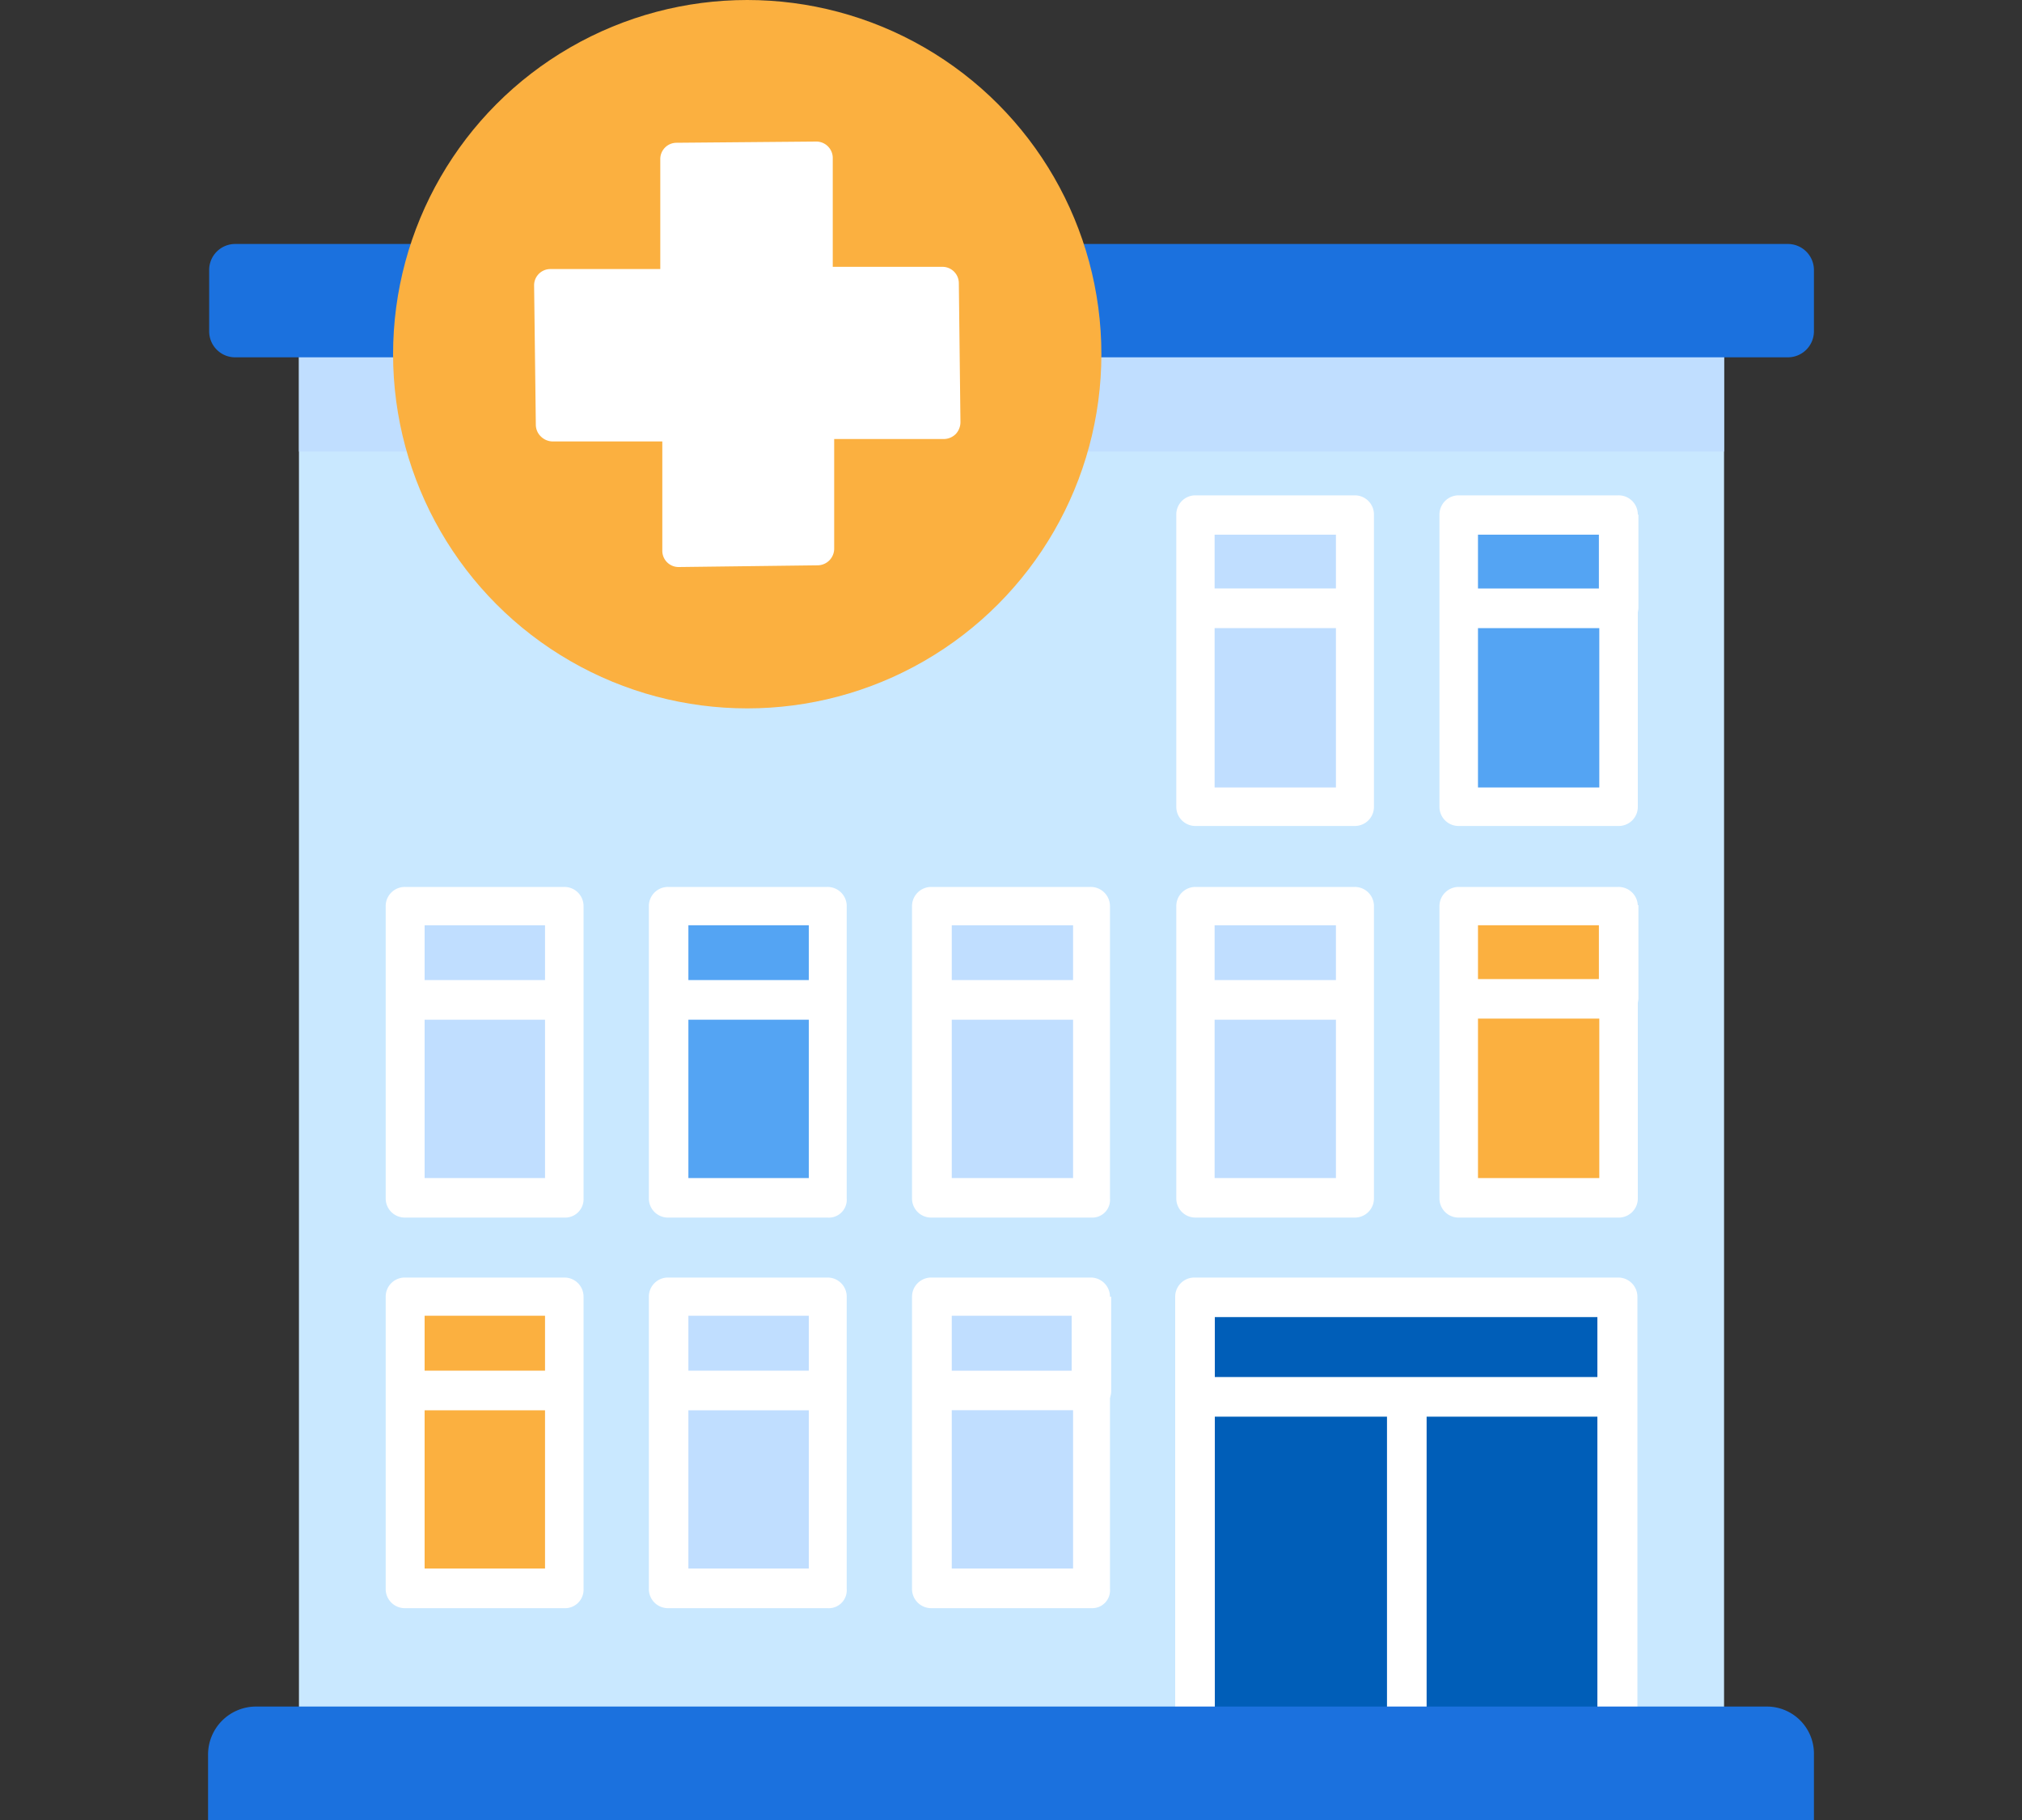 <svg id="Layer_1" data-name="Layer 1" xmlns="http://www.w3.org/2000/svg" viewBox="0 0 200 180"><rect x="0" y="0" width="200" height="180" fill="#333333" stroke="none"/><defs><style>.cls-1{fill:#c9e8ff;}.cls-2{fill:#c0deff;}.cls-3{fill:#1b71de;}.cls-4{fill:#fbb040;}.cls-5{fill:#fff;}.cls-6{fill:#54a4f3;}.cls-7{fill:#005eb8;}</style></defs><polyline class="cls-1" points="98.89 29.73 170.53 29.73 170.53 174.39 29.57 174.39 29.57 29.73 48.94 29.73"/><polyline class="cls-2" points="98.89 29.73 170.53 29.73 170.53 44.66 29.57 44.66 29.57 29.73 48.94 29.73"/><path class="cls-3" d="M79.63,35.34h97.25a2.58,2.58,0,0,0,2.54-2.54V26.67a2.58,2.58,0,0,0-2.54-2.54H23.23a2.57,2.57,0,0,0-2.54,2.54V32.8a2.57,2.57,0,0,0,2.54,2.54H63.75"/><circle class="cls-4" cx="73.91" cy="35.03" r="35.03"/><path class="cls-5" d="M95,41.75a1.72,1.72,0,0,1-.47,1.18,1.7,1.7,0,0,1-1.15.49H82.51V54.25a1.65,1.65,0,0,1-1.61,1.66l-13.75.17a1.61,1.61,0,0,1-1.64-1.59V43.66H54.68a1.69,1.69,0,0,1-1.15-.46A1.63,1.63,0,0,1,53,42.05l-.17-13.77a1.61,1.61,0,0,1,1.57-1.67H65.31V15.76a1.61,1.61,0,0,1,1.6-1.64h0L80.72,14a1.63,1.63,0,0,1,1.65,1.59V26.39h10.8A1.62,1.62,0,0,1,94.84,28V28Z"/><rect class="cls-2" x="118.25" y="89.63" width="15.77" height="28.89"/><rect class="cls-6" x="66.08" y="89.63" width="15.77" height="28.89"/><rect class="cls-4" x="144.28" y="89.63" width="15.77" height="28.89"/><rect class="cls-2" x="92.11" y="89.63" width="15.77" height="28.89"/><rect class="cls-2" x="40.05" y="89.63" width="15.77" height="28.89"/><rect class="cls-2" x="66.08" y="128.25" width="15.77" height="28.89"/><rect class="cls-2" x="92.11" y="128.25" width="15.77" height="28.89"/><rect class="cls-4" x="40.05" y="128.25" width="15.77" height="28.89"/><rect class="cls-2" x="118.25" y="50.9" width="15.77" height="28.89"/><rect class="cls-6" x="144.28" y="50.9" width="15.77" height="28.89"/><path class="cls-5" d="M134,120.42H118.25a1.89,1.89,0,0,1-1.9-1.9V89.63a1.89,1.89,0,0,1,1.9-1.91H134a1.89,1.89,0,0,1,1.9,1.91v28.89A1.89,1.89,0,0,1,134,120.42Zm-13.86-3.91h12v-25h-12Z"/><path class="cls-5" d="M81.85,120.42H66.08a1.89,1.89,0,0,1-1.9-1.9V89.63a1.89,1.89,0,0,1,1.9-1.91H81.85a1.89,1.89,0,0,1,1.9,1.91v28.89A1.77,1.77,0,0,1,81.85,120.42Zm-13.76-3.91H80v-25H68.09Z"/><path class="cls-5" d="M160.05,120.42H144.28a1.89,1.89,0,0,1-1.9-1.9V89.63a1.9,1.9,0,0,1,1.9-1.91h15.77A1.9,1.9,0,0,1,162,89.63v28.89A1.89,1.89,0,0,1,160.05,120.42Zm-13.86-3.91h12v-25h-12Z"/><path class="cls-5" d="M108,120.42H92.11a1.89,1.89,0,0,1-1.9-1.9V89.63a1.9,1.9,0,0,1,1.9-1.91h15.77a1.9,1.9,0,0,1,1.91,1.91v28.89A1.75,1.75,0,0,1,108,120.42Zm-13.86-3.91h12v-25h-12v25Z"/><path class="cls-5" d="M55.82,120.42H40.05a1.89,1.89,0,0,1-1.9-1.9V89.63a1.89,1.89,0,0,1,1.9-1.91H55.82a1.89,1.89,0,0,1,1.9,1.91v28.89A1.82,1.82,0,0,1,55.82,120.42ZM42,116.51H53.91v-25H42Z"/><polygon class="cls-7" points="160.05 128.25 118.25 128.25 118.25 168.78 160.05 171.96 160.05 128.25"/><path class="cls-5" d="M162,170.37H158V130.26H120.16v40.11h-3.92V128.25a1.9,1.9,0,0,1,1.91-1.9h41.9a1.9,1.9,0,0,1,1.91,1.9v42.12Z"/><path class="cls-5" d="M81.85,159.05H66.08a1.89,1.89,0,0,1-1.9-1.91V128.25a1.89,1.89,0,0,1,1.9-1.9H81.85a1.89,1.89,0,0,1,1.9,1.9v28.89A1.78,1.78,0,0,1,81.85,159.05Zm-13.76-3.92H80v-25H68.09Z"/><path class="cls-5" d="M108,159.05H92.11a1.9,1.9,0,0,1-1.9-1.91V128.25a1.9,1.9,0,0,1,1.9-1.9h15.77a1.9,1.9,0,0,1,1.91,1.9v28.89A1.76,1.76,0,0,1,108,159.05Zm-13.86-3.92h12v-25h-12v25Z"/><path class="cls-5" d="M55.82,159.05H40.05a1.89,1.89,0,0,1-1.9-1.91V128.25a1.89,1.89,0,0,1,1.9-1.9H55.82a1.89,1.89,0,0,1,1.9,1.9v28.89A1.83,1.83,0,0,1,55.82,159.05ZM42,155.13H53.91v-25H42Z"/><path class="cls-5" d="M134,81.69H118.25a1.89,1.89,0,0,1-1.9-1.9V50.9a1.89,1.89,0,0,1,1.9-1.91H134a1.89,1.89,0,0,1,1.9,1.91V79.79A1.89,1.89,0,0,1,134,81.69Zm-13.86-3.81h12v-25h-12Z"/><path class="cls-5" d="M160.05,81.69H144.28a1.89,1.89,0,0,1-1.9-1.9V50.9a1.9,1.9,0,0,1,1.9-1.91h15.77A1.9,1.9,0,0,1,162,50.9V79.79A1.89,1.89,0,0,1,160.05,81.69Zm-13.86-3.81h12v-25h-12Z"/><rect class="cls-5" x="118.25" y="136.19" width="41.9" height="3.92"/><rect class="cls-5" x="137.19" y="138.1" width="3.92" height="33.86"/><rect class="cls-5" x="66.08" y="135.56" width="15.77" height="3.92"/><path class="cls-5" d="M108,139.47H92.11v-3.91H106v-7.31h3.91v9.21A1.92,1.92,0,0,1,108,139.47Z"/><rect class="cls-5" x="40.05" y="135.56" width="15.77" height="3.92"/><path class="cls-5" d="M160.05,100.74H144.28V96.83h13.87V89.52h3.91v9.21A2.08,2.08,0,0,1,160.05,100.74Z"/><rect class="cls-5" x="92.11" y="96.93" width="15.77" height="3.92"/><rect class="cls-5" x="40.05" y="96.93" width="15.77" height="3.92"/><rect class="cls-5" x="66.08" y="96.93" width="15.77" height="3.92"/><rect class="cls-5" x="118.25" y="96.93" width="15.77" height="3.92"/><path class="cls-5" d="M160.05,62.12H144.28V58.2h13.87V50.9h3.91v9.21A2.08,2.08,0,0,1,160.05,62.12Z"/><rect class="cls-5" x="118.25" y="58.2" width="15.77" height="3.92"/><path class="cls-3" d="M174.76,168.78H25.34a4.75,4.75,0,0,0-4.76,4.76V180H179.42v-6.46A4.66,4.66,0,0,0,174.76,168.78Z"/></svg>